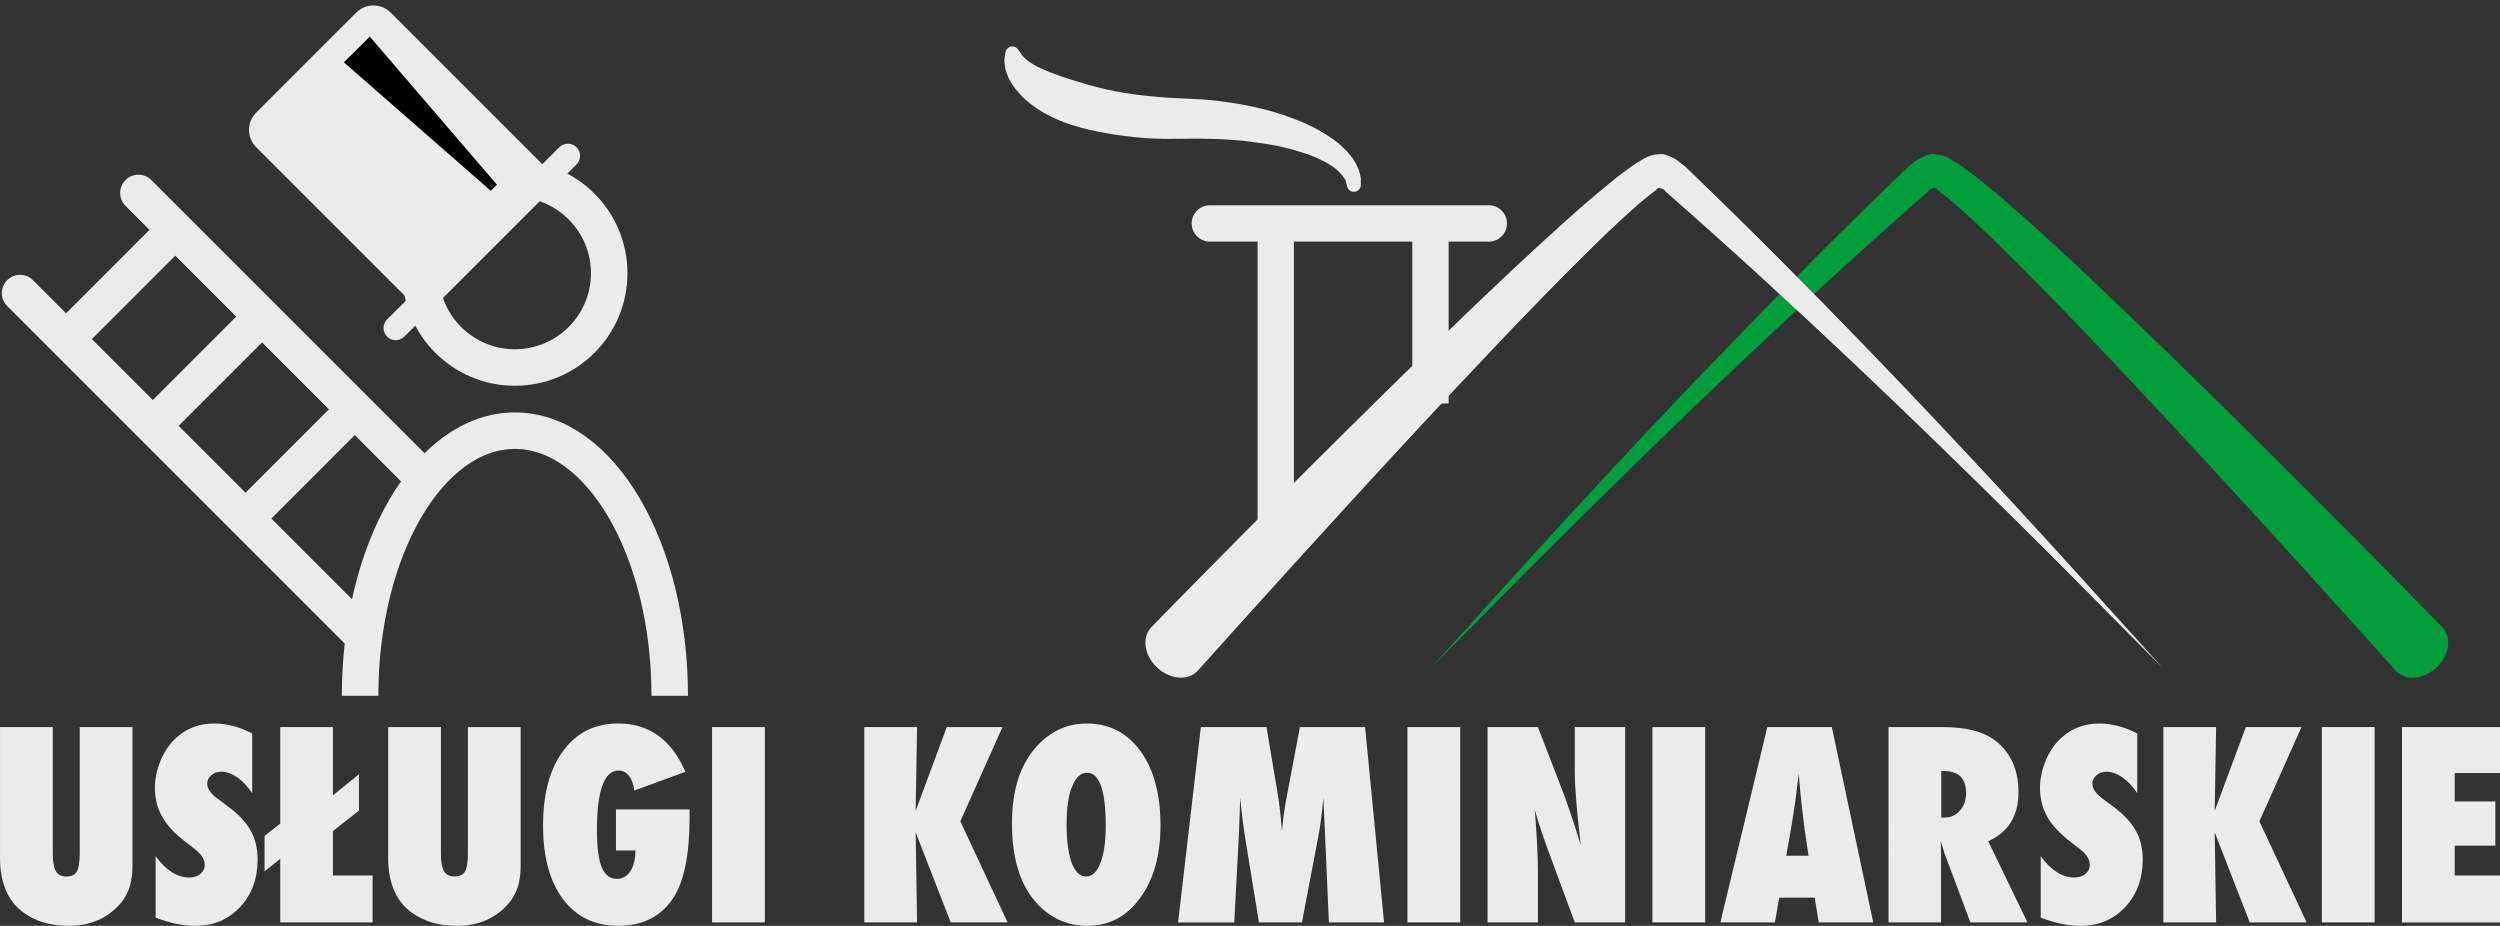 <?xml version="1.0" encoding="utf-8"?>
<!-- Generator: Adobe Illustrator 16.0.4, SVG Export Plug-In . SVG Version: 6.00 Build 0)  -->
<!DOCTYPE svg>
<svg version="1.2" baseProfile="tiny" id="Warstwa_1" xmlns:x="http://ns.adobe.com/Extensibility/1.0/" xmlns:i="http://ns.adobe.com/AdobeIllustrator/10.0/" xmlns:graph="http://ns.adobe.com/Graphs/1.0/"
	 xmlns="http://www.w3.org/2000/svg" xmlns:xlink="http://www.w3.org/1999/xlink" xmlns:a="http://ns.adobe.com/AdobeSVGViewerExtensions/3.0/"
	 x="0px" y="0px" width="180.254px" height="66.755px" viewBox="0 0 180.254 66.755" xml:space="preserve">
<rect x="0" y="0" width="180.254" height="66.755" fill="#333333" stroke="none"/>
<g>
	<path fill="#009F3C" d="M103.138,48.132c0.185,0.103,16.263-18.661,34.499-36.158c0.455-0.279,0.396-0.494,1.52-0.859
		c1.16-0.04,1.485,0.421,1.88,0.594c0.73,0.482,1.37,0.973,1.987,1.48c1.241,1.006,2.417,2.04,3.568,3.079
		c2.307,2.075,4.519,4.167,6.647,6.206c4.253,4.076,8.165,7.95,11.522,11.297c6.705,6.693,11.177,11.287,11.35,11.471
		c0.685,0.731,0.489,2.028-0.438,2.891c-0.931,0.863-2.231,0.973-2.912,0.244c-0.173-0.18-4.422-4.957-10.797-11.929
		c-3.19-3.481-6.909-7.515-10.945-11.759c-2.021-2.118-4.119-4.293-6.292-6.438c-1.085-1.074-2.193-2.141-3.322-3.147
		c-0.562-0.509-1.143-0.988-1.698-1.395c-0.281-0.404-0.553,0.143-0.283-0.707c0.503,0.748-0.258,0.43-0.398,0.8
		C120.456,30.066,103.224,48.319,103.138,48.132z"/>
</g>
<g>
	<path fill="#EBEBEB" d="M155.966,48.132c-0.183,0.103-16.263-18.661-34.498-36.158c-0.455-0.279-0.396-0.494-1.52-0.859
		c-1.16-0.04-1.485,0.421-1.88,0.594c-0.729,0.482-1.371,0.973-1.986,1.48c-1.242,1.006-2.419,2.04-3.57,3.079
		c-2.306,2.075-4.518,4.167-6.646,6.206c-4.254,4.076-8.165,7.95-11.522,11.297c-6.704,6.693-11.175,11.287-11.35,11.471
		c-0.686,0.731-0.489,2.028,0.439,2.891c0.929,0.863,2.229,0.973,2.91,0.244c0.175-0.18,4.422-4.957,10.798-11.929
		c3.188-3.481,6.908-7.515,10.945-11.759c2.021-2.118,4.119-4.293,6.293-6.438c1.084-1.074,2.192-2.141,3.322-3.147
		c0.562-0.509,1.142-0.988,1.697-1.395c0.281-0.404,0.553,0.143,0.283-0.707c-0.503,0.748,0.259,0.43,0.399,0.8
		C138.648,30.066,155.881,48.319,155.966,48.132z"/>
</g>
<g>
	
		<line fill="none" stroke="#EBEBEB" stroke-width="2.621" stroke-linecap="round" stroke-miterlimit="10" x1="87.231" y1="16.111" x2="107.344" y2="16.111"/>
	<line stroke="#EBEBEB" stroke-width="2.621" stroke-miterlimit="10" x1="91.984" y1="38.896" x2="91.984" y2="16.111"/>
	
		<line fill="none" stroke="#EBEBEB" stroke-width="2.621" stroke-miterlimit="10" x1="103.138" y1="29.09" x2="103.138" y2="16.111"/>
</g>
<g>
	<path fill="#EBEBEB" d="M5.747,52.423h3.805v9.961c0,0.833-0.131,1.508-0.393,2.025c-0.255,0.542-0.681,1.031-1.277,1.469
		c-0.803,0.584-1.778,0.877-2.928,0.877c-1.303,0-2.394-0.324-3.275-0.968c-1.119-0.821-1.678-2.135-1.678-3.941v-9.423h3.804v9.086
		c0,0.615,0.074,1.048,0.223,1.304c0.149,0.255,0.4,0.384,0.754,0.384c0.364,0,0.616-0.118,0.757-0.356
		c0.139-0.248,0.209-0.688,0.209-1.322V52.423z"/>
	<path fill="#EBEBEB" d="M11.222,66.16v-4.424c0.748,1.021,1.557,1.533,2.426,1.533c0.329,0,0.597-0.087,0.804-0.26
		c0.205-0.174,0.31-0.391,0.31-0.653c0-0.377-0.226-0.745-0.675-1.104l-0.62-0.482c-0.415-0.311-0.767-0.619-1.059-0.928
		c-0.291-0.307-0.529-0.623-0.711-0.947c-0.184-0.325-0.317-0.663-0.402-1.009c-0.085-0.347-0.127-0.711-0.127-1.095
		c0-0.656,0.151-1.344,0.455-2.062c0.152-0.334,0.329-0.641,0.529-0.917c0.201-0.277,0.433-0.522,0.693-0.734
		c0.718-0.608,1.584-0.912,2.601-0.912c0.906,0,1.817,0.24,2.735,0.72v4.308c-0.31-0.481-0.662-0.86-1.057-1.136
		c-0.396-0.277-0.785-0.417-1.169-0.417c-0.291,0-0.531,0.086-0.72,0.256c-0.195,0.164-0.293,0.363-0.293,0.595
		c0,0.377,0.259,0.75,0.776,1.12l0.602,0.447c0.804,0.579,1.378,1.172,1.725,1.78c0.352,0.608,0.528,1.319,0.528,2.135
		c0,1.386-0.422,2.529-1.268,3.429c-0.845,0.901-1.916,1.352-3.211,1.352C13.2,66.755,12.242,66.556,11.222,66.16z"/>
	<path fill="#EBEBEB" d="M20.207,61.92l-1.132,0.902v-2.554l1.132-0.887v-6.959h3.795v4.926l1.879-1.523v2.618l-1.879,1.479v3.2
		h2.864v3.386h-6.659V61.92z"/>
	<path fill="#EBEBEB" d="M33.736,52.423h3.804v9.961c0,0.833-0.132,1.508-0.392,2.025c-0.256,0.542-0.683,1.031-1.278,1.469
		c-0.802,0.584-1.778,0.877-2.929,0.877c-1.301,0-2.394-0.324-3.273-0.968c-1.12-0.821-1.68-2.135-1.68-3.941v-9.423h3.804v9.086
		c0,0.615,0.075,1.048,0.225,1.304c0.149,0.255,0.399,0.384,0.752,0.384c0.365,0,0.617-0.118,0.758-0.356
		c0.14-0.248,0.21-0.688,0.21-1.322V52.423z"/>
	<path fill="#EBEBEB" d="M44.409,58.361h5.31v0.584c0,2.712-0.404,4.664-1.213,5.856c-0.882,1.302-2.188,1.953-3.914,1.953
		c-1.697,0-3.028-0.639-3.995-1.917c-0.962-1.289-1.442-3.059-1.442-5.309c0-2.282,0.483-4.077,1.451-5.392
		c0.967-1.314,2.289-1.971,3.969-1.971c2.226,0,3.84,1.162,4.843,3.485l-3.685,1.35c-0.056-0.443-0.182-0.795-0.379-1.054
		c-0.197-0.258-0.445-0.389-0.744-0.389c-1.046,0-1.569,1.439-1.569,4.316c0,1.222,0.117,2.11,0.348,2.664s0.599,0.829,1.104,0.829
		c0.201,0,0.383-0.048,0.548-0.146c0.163-0.098,0.303-0.234,0.415-0.411c0.111-0.177,0.201-0.391,0.265-0.643
		c0.062-0.252,0.096-0.533,0.096-0.845h-1.405V58.361z"/>
	<path fill="#EBEBEB" d="M55.146,66.508h-3.803V52.423h3.803V66.508z"/>
</g>
<g>
	<path fill="#EBEBEB" d="M72.652,66.508h-4.104l-2.527-6.495l0.101,6.495h-3.804V52.423h3.804l-0.101,6.039l2.244-6.039h4.015
		l-3.038,6.797L72.652,66.508z"/>
	<path fill="#EBEBEB" d="M83.673,59.511c0,2.146-0.489,3.893-1.469,5.237c-0.973,1.337-2.241,2.007-3.804,2.007
		c-1.387,0-2.575-0.514-3.566-1.542c-1.248-1.302-1.87-3.254-1.87-5.856c0-2.494,0.649-4.4,1.952-5.721
		c0.966-0.979,2.112-1.469,3.438-1.469c1.624,0,2.916,0.663,3.877,1.989C83.193,55.481,83.673,57.267,83.673,59.511z M79.724,59.538
		c0-2.548-0.451-3.822-1.351-3.822c-0.45,0-0.809,0.335-1.076,1.004c-0.262,0.62-0.393,1.532-0.393,2.736
		c0,1.187,0.123,2.105,0.369,2.76c0.247,0.654,0.589,0.98,1.026,0.98c0.45,0,0.797-0.322,1.04-0.967
		C79.595,61.586,79.724,60.688,79.724,59.538z"/>
	<path fill="#EBEBEB" d="M99.793,66.508h-3.978l-0.282-6.422l-0.119-2.563c-0.042,0.492-0.091,0.962-0.146,1.409
		s-0.122,0.881-0.201,1.301l-1.195,6.275h-3.101l-1.023-6.285c-0.06-0.365-0.142-0.991-0.245-1.879
		c-0.013-0.135-0.04-0.407-0.082-0.821l-0.092,2.6l-0.337,6.386h-4.051l1.643-14.085h4.733l0.795,4.744
		c0.066,0.389,0.126,0.812,0.177,1.268c0.052,0.456,0.1,0.952,0.143,1.487c0.079-0.895,0.188-1.694,0.328-2.399l0.967-5.1h4.698
		L99.793,66.508z"/>
	<path fill="#EBEBEB" d="M105.285,66.508h-3.805V52.423h3.805V66.508z"/>
	<path fill="#EBEBEB" d="M107.256,66.508V52.423h3.63l1.907,4.944c0.104,0.291,0.221,0.626,0.352,1.003
		c0.13,0.378,0.275,0.812,0.434,1.305l0.393,1.241c-0.141-1.222-0.247-2.269-0.32-3.139c-0.072-0.869-0.109-1.599-0.109-2.188
		v-3.166h3.632v14.085h-3.632l-1.915-5.181c-0.202-0.554-0.382-1.073-0.543-1.556c-0.162-0.483-0.303-0.944-0.425-1.383
		c0.079,0.992,0.138,1.855,0.173,2.592c0.037,0.735,0.055,1.38,0.055,1.933v3.595H107.256z"/>
	<path fill="#EBEBEB" d="M122.946,66.508h-3.804V52.423h3.804V66.508z"/>
	<path fill="#EBEBEB" d="M135.062,66.508h-3.932l-0.283-1.787h-2.562l-0.311,1.787h-3.933l3.385-14.085h4.653L135.062,66.508z
		 M130.399,61.7l-0.246-1.642c-0.006-0.007-0.019-0.089-0.036-0.246c-0.012-0.134-0.076-0.663-0.192-1.588
		c-0.012-0.104-0.027-0.245-0.045-0.424c-0.019-0.18-0.042-0.406-0.073-0.68l-0.118-1.332c-0.013,0.127-0.029,0.271-0.051,0.429
		c-0.021,0.158-0.043,0.331-0.068,0.52c-0.043,0.378-0.072,0.639-0.092,0.785c-0.018,0.146-0.029,0.233-0.035,0.265l-0.265,1.706
		l-0.384,2.207H130.399z"/>
	<path fill="#EBEBEB" d="M146.182,66.508h-4.114l-1.879-5.018c-0.019-0.085-0.05-0.197-0.097-0.337
		c-0.045-0.14-0.101-0.308-0.167-0.501l0.027,0.93v4.926h-3.787V52.423h3.896c1.715,0,2.998,0.337,3.85,1.013
		c1.082,0.863,1.624,2.092,1.624,3.686c0,1.702-0.727,2.88-2.18,3.531L146.182,66.508z M139.969,58.945h0.256
		c0.438,0,0.803-0.167,1.095-0.502c0.293-0.334,0.438-0.76,0.438-1.276c0-1.052-0.551-1.578-1.651-1.578h-0.138V58.945z"/>
	<path fill="#EBEBEB" d="M147.14,66.162v-4.426c0.748,1.023,1.558,1.533,2.428,1.533c0.327,0,0.595-0.087,0.802-0.26
		c0.207-0.174,0.31-0.391,0.31-0.652c0-0.378-0.224-0.745-0.675-1.104l-0.62-0.482c-0.413-0.311-0.766-0.619-1.058-0.927
		s-0.529-0.622-0.712-0.948c-0.182-0.325-0.316-0.661-0.401-1.008c-0.086-0.348-0.128-0.712-0.128-1.095
		c0-0.657,0.152-1.345,0.456-2.062c0.151-0.334,0.328-0.64,0.529-0.917c0.201-0.276,0.432-0.521,0.693-0.733
		c0.718-0.608,1.585-0.913,2.6-0.913c0.907,0,1.819,0.24,2.737,0.721v4.307c-0.31-0.48-0.663-0.859-1.059-1.136
		c-0.396-0.277-0.785-0.416-1.167-0.416c-0.293,0-0.533,0.085-0.722,0.257c-0.194,0.163-0.291,0.361-0.291,0.593
		c0,0.377,0.258,0.75,0.774,1.122l0.604,0.446c0.802,0.578,1.377,1.171,1.724,1.779c0.353,0.608,0.529,1.319,0.529,2.135
		c0,1.386-0.423,2.529-1.268,3.43c-0.847,0.9-1.917,1.351-3.212,1.351C149.12,66.755,148.162,66.556,147.14,66.162z"/>
	<path fill="#EBEBEB" d="M166.315,66.508h-4.104l-2.527-6.495l0.101,6.495h-3.804V52.423h3.804l-0.101,6.039l2.244-6.039h4.014
		l-3.037,6.797L166.315,66.508z"/>
	<path fill="#EBEBEB" d="M171.215,66.508h-3.805V52.423h3.805V66.508z"/>
	<path fill="#EBEBEB" d="M173.186,66.508V52.423h7.069v3.312h-3.266v2.053h2.929v3.184h-2.929v2.153h3.266v3.384H173.186z"/>
</g>
<path fill="none" stroke="#EBEBEB" stroke-width="2.632" stroke-miterlimit="10" d="M48.287,50.168
	c0-10.565-4.992-19.115-11.161-19.115s-11.162,8.55-11.162,19.115"/>
<circle fill="none" stroke="#EBEBEB" stroke-width="2.632" stroke-miterlimit="10" cx="37.125" cy="19.699" r="6.799"/>
<g>
	<g>
		<path fill="#EBEBEB" d="M30.569,21.106c-0.225,0-0.449-0.085-0.62-0.257L19.087,9.987C18.922,9.823,18.83,9.6,18.83,9.367
			s0.092-0.456,0.257-0.62l7.222-7.221c0.171-0.172,0.396-0.257,0.62-0.257s0.449,0.085,0.62,0.257l10.862,10.861
			c0.165,0.164,0.257,0.388,0.257,0.62s-0.092,0.456-0.257,0.62l-7.222,7.222C31.019,21.021,30.794,21.106,30.569,21.106z"/>
		<path fill="#EBEBEB" d="M26.929,2.146l10.862,10.861l-7.222,7.222L19.707,9.367L26.929,2.146 M26.929,0.392
			c-0.449,0-0.897,0.172-1.24,0.515l-7.222,7.221c-0.329,0.328-0.515,0.774-0.515,1.24c0,0.465,0.186,0.911,0.515,1.24L29.329,21.47
			c0.342,0.343,0.791,0.515,1.24,0.515s0.898-0.172,1.24-0.515l7.222-7.222c0.329-0.329,0.515-0.775,0.515-1.24
			c0-0.466-0.186-0.912-0.515-1.24L28.169,0.906C27.826,0.563,27.378,0.392,26.929,0.392L26.929,0.392z"/>
	</g>
	
		<line fill="#EBEBEB" stroke="#EBEBEB" stroke-width="1.754" stroke-linecap="round" stroke-linejoin="round" stroke-miterlimit="10" x1="28.531" y1="23.652" x2="40.945" y2="11.238"/>
</g>
<g>
	<line x1="25.728" y1="3.567" x2="35.608" y2="13.536"/>
	<polygon points="26.662,2.641 35.83,13.316 35.387,13.756 24.793,4.494 	"/>
</g>
<g>
	
		<line fill="none" stroke="#EBEBEB" stroke-width="2.632" stroke-linecap="round" stroke-miterlimit="10" x1="1.446" y1="21.132" x2="25.937" y2="45.622"/>
	
		<line fill="none" stroke="#EBEBEB" stroke-width="2.632" stroke-linecap="round" stroke-miterlimit="10" x1="9.98" y1="13.912" x2="30.048" y2="33.979"/>
	
		<line fill="none" stroke="#EBEBEB" stroke-width="2.632" stroke-linecap="round" stroke-miterlimit="10" x1="5.262" y1="23.946" x2="12.445" y2="16.762"/>
	
		<line fill="none" stroke="#EBEBEB" stroke-width="2.632" stroke-linecap="round" stroke-miterlimit="10" x1="17.922" y1="37.169" x2="25.105" y2="29.984"/>
	
		<line fill="none" stroke="#EBEBEB" stroke-width="2.632" stroke-linecap="round" stroke-miterlimit="10" x1="11.48" y1="30.243" x2="18.665" y2="23.058"/>
</g>
<path fill="#EBEBEB" d="M97.13,13.449c0,0-0.027-0.107-0.078-0.309c-0.013-0.051-0.026-0.107-0.042-0.17
	c-0.024-0.041-0.056-0.072-0.083-0.113c-0.061-0.076-0.086-0.156-0.21-0.275c-0.101-0.113-0.2-0.242-0.363-0.361
	c-0.135-0.129-0.314-0.25-0.516-0.371c-0.391-0.246-0.893-0.48-1.454-0.697c-0.58-0.195-1.214-0.394-1.912-0.549
	c-0.691-0.167-1.444-0.273-2.223-0.377c-0.777-0.105-1.592-0.164-2.419-0.201c-0.842-0.021-1.641-0.043-2.541-0.021l-1.325,0.009
	c-0.47-0.02-0.945-0.02-1.403-0.058c-0.91-0.076-1.807-0.178-2.673-0.331c-0.865-0.152-1.704-0.325-2.491-0.577
	c-0.789-0.23-1.517-0.572-2.168-0.93c-0.649-0.389-1.216-0.812-1.666-1.303c-0.446-0.475-0.787-0.994-0.955-1.49
	c-0.109-0.224-0.136-0.479-0.163-0.678c-0.037-0.197-0.034-0.371-0.005-0.516c0.035-0.28,0.071-0.413,0.071-0.413
	c0.072-0.266,0.346-0.423,0.611-0.351c0.116,0.031,0.212,0.102,0.276,0.192l0.112,0.158c0,0,0.053,0.075,0.152,0.216
	c0.039,0.063,0.092,0.139,0.186,0.216c0.084,0.077,0.152,0.159,0.282,0.245c0.111,0.088,0.233,0.172,0.401,0.26
	c0.139,0.098,0.321,0.188,0.524,0.275c0.383,0.191,0.878,0.366,1.411,0.566c1.102,0.357,2.45,0.794,3.973,1.09
	c0.759,0.15,1.561,0.255,2.379,0.339c0.401,0.036,0.806,0.073,1.212,0.11l1.315,0.066c0.864,0.037,1.827,0.079,2.716,0.203
	c0.901,0.125,1.785,0.271,2.633,0.469c0.848,0.193,1.656,0.441,2.412,0.723c0.759,0.266,1.458,0.604,2.084,0.949
	c0.621,0.371,1.183,0.736,1.624,1.17c0.225,0.209,0.426,0.416,0.59,0.645c0.177,0.204,0.31,0.435,0.413,0.65
	c0.207,0.395,0.333,0.959,0.301,1.094c0.002,0.209,0.003,0.32,0.003,0.32c0.002,0.277-0.222,0.505-0.499,0.508
	C97.386,13.834,97.186,13.67,97.13,13.449z"/>
</svg>
